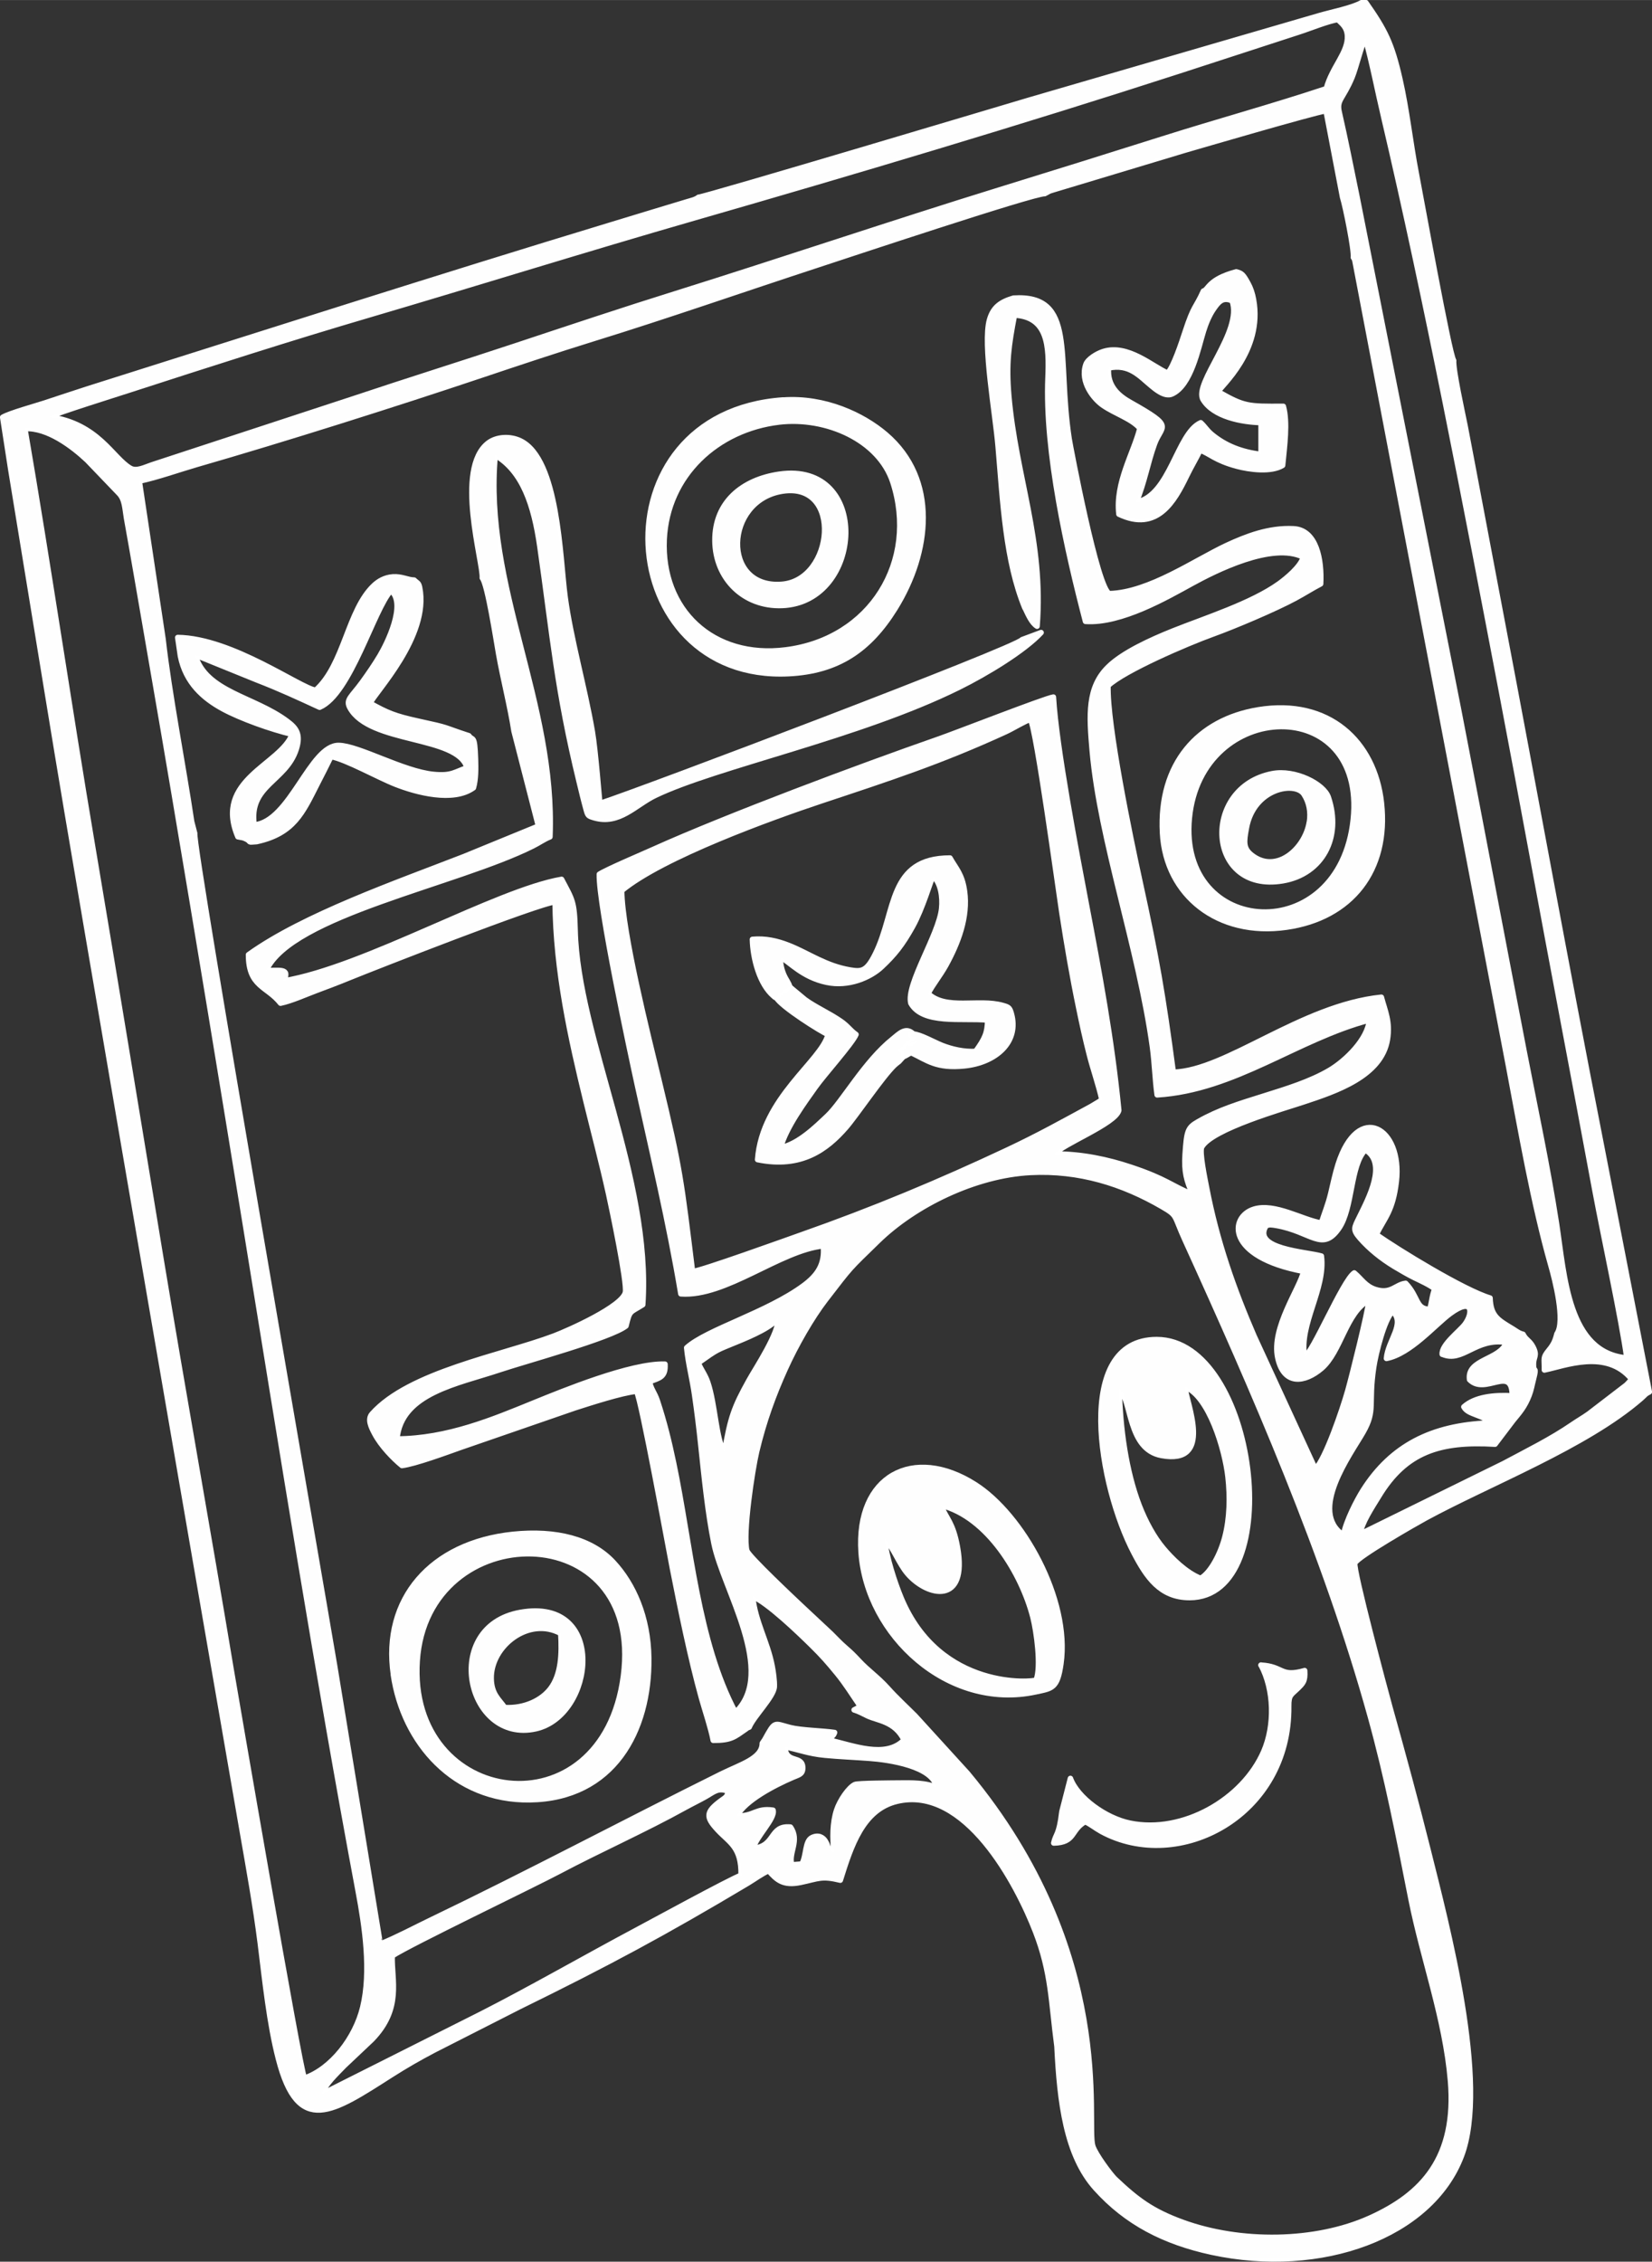 <?xml version="1.0" encoding="UTF-8"?>
<!DOCTYPE svg PUBLIC "-//W3C//DTD SVG 1.1//EN" "http://www.w3.org/Graphics/SVG/1.1/DTD/svg11.dtd">
<!-- Creator: CorelDRAW 2017 -->
<svg xmlns="http://www.w3.org/2000/svg" xml:space="preserve" width="53.604mm" height="73.365mm" version="1.1" style="shape-rendering:geometricPrecision; text-rendering:geometricPrecision; image-rendering:optimizeQuality; fill-rule:evenodd; clip-rule:evenodd"
viewBox="0 0 184.21 252.11"
 xmlns:xlink="http://www.w3.org/1999/xlink">
 <rect x="0" y="0" width="184.21" height="252.11" fill="#333333" stroke="none"/>
 <defs>
  <style type="text/css">
   <![CDATA[
    .str0 {stroke:white;stroke-width:0.61;stroke-linejoin:round;stroke-miterlimit:22.926}
    .fil0 {fill:none}
    .fil1 {fill:#FEFEFE}
   ]]>
  </style>
 </defs>
 <g id="projekty">
  <g id="_2882709920688">
   <g>
    <g>
     <path class="fil0 str0" d="M52.08 85.58c-1.39,0.47 -1.72,0.94 -3.74,0.74 -3.37,-0.33 -8.32,-3.19 -10.56,-3.23 -3.19,-0.06 -5.43,8.53 -9.44,8.86 -0.64,-4.43 3.53,-4.83 4.69,-8.43 0.55,-1.72 -0.04,-2.4 -0.99,-3.11 -3.69,-2.78 -9.08,-3.25 -10.29,-7.42l6.93 2.81c2.56,0.99 4.57,1.93 6.96,3.03 3.44,-1.47 6.04,-10.96 7.96,-13.01 1.8,1.47 -0.46,5.98 -1.24,7.28 -0.63,1.05 -1.24,1.93 -1.96,2.93 -1.22,1.68 -1.89,1.95 -1.37,2.88 2.22,4 12,3.04 13.05,6.66zm-31.96 -12.45c0.59,2.97 2.55,4.7 4.75,5.89 1.96,1.06 5.39,2.29 7.71,2.83 -1.32,3.43 -8.76,5.06 -6.05,11.42 0.5,0.1 0.56,0.07 0.96,0.27 0.59,0.31 0,0.37 1.13,0.27 4.15,-0.9 5.13,-3.24 6.75,-6.43 0.49,-0.96 1.1,-2.14 1.54,-3.05 1.71,0.32 5.3,2.35 7.24,3.1 2.27,0.89 6.39,2.01 8.64,0.38 0.28,-0.97 0.26,-2.17 0.23,-3.21 -0.09,-2.83 -0.31,-1.96 -0.74,-2.59 -3.2,-1.05 -1.91,-0.81 -5.67,-1.63 -2.56,-0.56 -3.42,-0.92 -5.34,-1.99 0.46,-1.15 6.63,-7.46 5.52,-12.9 -0.11,-0.56 -0.27,-0.49 -0.61,-0.83 -0.72,-0.01 -1.38,-0.43 -2.38,-0.36 -0.9,0.07 -1.59,0.48 -2.09,0.95 -2.93,2.73 -3.31,8.86 -6.51,11.69 -1.69,-0.21 -9.31,-5.8 -15.38,-5.88l0.3 2.07z"/>
     <path id="1" class="fil1" d="M52.08 85.58c-1.39,0.47 -1.72,0.94 -3.74,0.74 -3.37,-0.33 -8.32,-3.19 -10.56,-3.23 -3.19,-0.06 -5.43,8.53 -9.44,8.86 -0.64,-4.43 3.53,-4.83 4.69,-8.43 0.55,-1.72 -0.04,-2.4 -0.99,-3.11 -3.69,-2.78 -9.08,-3.25 -10.29,-7.42l6.93 2.81c2.56,0.99 4.57,1.93 6.96,3.03 3.44,-1.47 6.04,-10.96 7.96,-13.01 1.8,1.47 -0.46,5.98 -1.24,7.28 -0.63,1.05 -1.24,1.93 -1.96,2.93 -1.22,1.68 -1.89,1.95 -1.37,2.88 2.22,4 12,3.04 13.05,6.66zm-31.96 -12.45c0.59,2.97 2.55,4.7 4.75,5.89 1.96,1.06 5.39,2.29 7.71,2.83 -1.32,3.43 -8.76,5.06 -6.05,11.42 0.5,0.1 0.56,0.07 0.96,0.27 0.59,0.31 0,0.37 1.13,0.27 4.15,-0.9 5.13,-3.24 6.75,-6.43 0.49,-0.96 1.1,-2.14 1.54,-3.05 1.71,0.32 5.3,2.35 7.24,3.1 2.27,0.89 6.39,2.01 8.64,0.38 0.28,-0.97 0.26,-2.17 0.23,-3.21 -0.09,-2.83 -0.31,-1.96 -0.74,-2.59 -3.2,-1.05 -1.91,-0.81 -5.67,-1.63 -2.56,-0.56 -3.42,-0.92 -5.34,-1.99 0.46,-1.15 6.63,-7.46 5.52,-12.9 -0.11,-0.56 -0.27,-0.49 -0.61,-0.83 -0.72,-0.01 -1.38,-0.43 -2.38,-0.36 -0.9,0.07 -1.59,0.48 -2.09,0.95 -2.93,2.73 -3.31,8.86 -6.51,11.69 -1.69,-0.21 -9.31,-5.8 -15.38,-5.88l0.3 2.07z"/>
    </g>
    <g>
     <path class="fil0 str0" d="M86.55 111.18c0.52,1 5.14,3.9 5.79,4.13 -0.75,2.98 -7.35,7.05 -7.86,13.95 4.88,1 7.71,-1.14 9.84,-3.58 1.13,-1.29 4.11,-5.72 5.43,-6.96 0.19,-0.18 0.29,-0.23 0.5,-0.41l0.49 -0.54 0.06 -0.06c0,-0.01 0.02,-0.04 0.02,-0.05l0 -0.15c-0.1,-0.42 -0,-0.18 -0.3,-0.46 0.4,-0.08 0.22,-0.07 0.4,-0.25l0.21 -0.36c0.04,0.03 0.09,0.07 0.12,0.09l0.56 0.02c0.01,-0.02 0.02,-0.06 0.02,-0.08 0.01,-0.01 0.03,-0.05 0.03,-0.06 0.21,-0.25 0.31,-0.09 0.35,-0.22 0.02,-0.06 0.1,-0.04 0.13,-0.1l-0.91 0.18c0.05,-0.04 0.1,-0.07 0.15,-0.1l0.61 -0.51c-0.55,-0.07 -0.58,-0.25 -0.68,-0.29l0.34 -0.1c-0.83,-0.88 -1.63,-0 -2.28,0.52 -3.17,2.53 -5.62,7.01 -7.31,8.6 -1.22,1.15 -3.2,3.13 -5.22,3.54 0.6,-2.27 2.73,-5.13 3.86,-6.73 0.96,-1.36 4.15,-4.91 4.55,-5.89 -0.68,-0.48 -0.87,-0.9 -1.69,-1.47 -1.28,-0.89 -2.84,-1.57 -4,-2.42l-1.61 -1.34c-0.01,-0.05 -0.06,-0.05 -0.1,-0.08l-1.36 0.83c-0.03,0.12 0.08,0.14 -0.15,0.35z"/>
     <path id="1" class="fil1" d="M86.55 111.18c0.52,1 5.14,3.9 5.79,4.13 -0.75,2.98 -7.35,7.05 -7.86,13.95 4.88,1 7.71,-1.14 9.84,-3.58 1.13,-1.29 4.11,-5.72 5.43,-6.96 0.19,-0.18 0.29,-0.23 0.5,-0.41l0.49 -0.54 0.06 -0.06c0,-0.01 0.02,-0.04 0.02,-0.05l0 -0.15c-0.1,-0.42 -0,-0.18 -0.3,-0.46 0.4,-0.08 0.22,-0.07 0.4,-0.25l0.21 -0.36c0.04,0.03 0.09,0.07 0.12,0.09l0.56 0.02c0.01,-0.02 0.02,-0.06 0.02,-0.08 0.01,-0.01 0.03,-0.05 0.03,-0.06 0.21,-0.25 0.31,-0.09 0.35,-0.22 0.02,-0.06 0.1,-0.04 0.13,-0.1l-0.91 0.18c0.05,-0.04 0.1,-0.07 0.15,-0.1l0.61 -0.51c-0.55,-0.07 -0.58,-0.25 -0.68,-0.29l0.34 -0.1c-0.83,-0.88 -1.63,-0 -2.28,0.52 -3.17,2.53 -5.62,7.01 -7.31,8.6 -1.22,1.15 -3.2,3.13 -5.22,3.54 0.6,-2.27 2.73,-5.13 3.86,-6.73 0.96,-1.36 4.15,-4.91 4.55,-5.89 -0.68,-0.48 -0.87,-0.9 -1.69,-1.47 -1.28,-0.89 -2.84,-1.57 -4,-2.42l-1.61 -1.34c-0.01,-0.05 -0.06,-0.05 -0.1,-0.08l-1.36 0.83c-0.03,0.12 0.08,0.14 -0.15,0.35z"/>
    </g>
   </g>
   <g>
    <g>
     <path class="fil0 str0" d="M82.65 209.03c-1.16,0.4 -10.37,5.43 -11.64,6.1 -5.58,2.97 -11.88,6.59 -17.39,9.39l-17.79 8.94c0.51,-1.23 1.68,-2.29 2.56,-3.21l3.07 -2.9c3.38,-3.48 2.18,-6.62 2.27,-9.33 1.95,-1.29 15.8,-7.93 18.6,-9.42 4.49,-2.38 9.58,-4.64 14.02,-7.1 0.8,-0.44 1.51,-0.78 2.3,-1.22 0.92,-0.51 1.43,-1.09 2.55,-0.6 -0.09,0.62 -0.31,0.68 -0.76,1.01 -1.76,1.29 -1.75,1.84 -0.44,3.26 1.37,1.48 2.69,1.91 2.64,5.07zm4.86 -14.32c1.58,0.31 2.59,0.76 4.48,0.94 1.67,0.16 3.35,0.22 5.02,0.35 2.06,0.15 7.1,0.86 7.44,3.28 -1.09,-0.57 -2.81,-0.55 -4.23,-0.53 -0.73,0.01 -4.54,0.02 -4.89,0.17 -0.69,0.31 -1.69,1.78 -2.04,2.85 -0.47,1.44 -0.46,3.1 -0.3,4.71 -0.82,-0.38 -0.51,-0.5 -0.95,-1.24 -0.26,-0.43 -0.77,-0.75 -1.49,-0.41 -0.82,0.38 -0.6,2.04 -1.14,2.95l-1.12 0.09c-0.42,-1.32 0.92,-2.7 -0.15,-4.21 -2.38,-0.23 -1.62,2.16 -4.15,2.36 0.31,-1.29 2.47,-3.32 2.21,-4.24 -1.92,-0.28 -2.12,0.7 -4.03,0.64 0.91,-1.72 4.14,-3.41 6.24,-4.31 0.64,-0.28 1.09,-0.32 1.1,-1.02 0.01,-1.53 -1.9,-0.41 -1.98,-2.36zm-4.23 -21.82c-0.48,-1.96 0.61,-9.06 1.09,-11.09 0.81,-3.39 1.86,-6.27 3.19,-9.21 1.18,-2.62 2.97,-5.74 4.51,-7.73 2.94,-3.81 2.49,-3.29 5.84,-6.55 4.08,-3.97 10.81,-7.3 16.99,-7.62 5.44,-0.28 10.29,1.26 14.68,3.81 1.79,1.04 1.27,0.9 2.56,3.72 7.63,16.74 15.71,35.2 20.69,53.21 1.88,6.79 3.11,13.18 4.51,20.27 1.33,6.7 3.81,13.3 4.4,20.24 0.72,8.57 -3.12,12.67 -9.02,15.32 -6.06,2.72 -14.41,2.81 -20.85,0.46 -3.43,-1.25 -5.1,-2.52 -7.55,-4.84 -0.46,-0.44 -2.18,-2.73 -2.47,-3.66 -0.8,-2.54 2.76,-21.45 -13.97,-41.55l-5.84 -6.41c-1.03,-1.03 -2.09,-2 -3.05,-3.07 -1.13,-1.26 -2.19,-1.95 -3.22,-3.06 -0.65,-0.7 -0.92,-0.95 -1.55,-1.5 -0.6,-0.52 -0.95,-0.92 -1.55,-1.51l-3.24 -3.03c-0.82,-0.77 -5.98,-5.62 -6.13,-6.21zm-2.51 -11.02c-0.93,-1.36 -1.01,-5.29 -1.85,-7.78 -0.32,-0.94 -0.8,-1.46 -1.05,-2.18 2.32,-1.63 1.83,-1.32 4.58,-2.46 1.11,-0.46 3.86,-1.61 4.35,-2.64 0.14,1.72 -2.52,5.67 -3.29,7.07 -1.68,3.02 -2.06,4.13 -2.73,7.98zm80.06 -10.92c2.28,0.99 3.69,-1.87 7.15,-1.32 -0.7,1.98 -4.44,1.84 -4.11,4.16 1.76,1.79 4.75,-1.73 4.76,1.8 -2.01,-0.11 -4.14,0.1 -5.4,1.23 0.27,0.51 0.86,0.68 1.4,0.9 0.62,0.25 1.1,0.37 1.4,0.9 -6.4,0.25 -10.88,2.54 -14.02,7.47 -0.73,1.15 -1.92,3.48 -2.21,5.03 -3.98,-2.65 0.81,-9.05 2.19,-11.47 1.42,-2.49 0.56,-3.03 1.18,-7.22 0.24,-1.61 1.18,-5.36 2.11,-6.26 1.49,1.34 -0.52,3.26 -0.68,5.25 2.66,-0.51 5.38,-3.73 7.1,-5 2.58,-1.9 2.58,-0.06 1.65,1.19 -0.58,0.78 -2.64,2.29 -2.53,3.35zm-0.84 -7.29c-0.35,0.92 -0.32,1.52 -0.57,2.29 -1.6,-0.02 -1.21,-1.37 -2.68,-2.9 -1.14,0.13 -1.62,1.24 -3.36,0.69 -1.14,-0.36 -1.59,-1.21 -2.37,-1.85 -1.25,0.79 -4.72,9.15 -5.55,9.32 -0.63,-3.6 2.36,-7.55 1.88,-11.2 -1.7,-0.49 -7.79,-0.76 -6.16,-3.39l0.24 -0.07c1.05,-0.15 -0.84,0.01 0.25,-0.03 0.13,-0 0.51,0.05 0.65,0.08 3.92,0.69 5.12,3 6.98,0.31 1.55,-2.25 1.24,-7.02 2.94,-8.74 2.5,1.46 0.36,5.42 -0.66,7.5 -0.59,1.21 -0.76,1.39 0.06,2.34 1.05,1.2 2.37,2.27 3.86,3.17 0.71,0.42 1.46,0.87 2.26,1.26 0.62,0.3 1.74,0.81 2.24,1.24zm-90.69 -44.37c4.56,-3.79 16.8,-8.2 22.27,-10.02 7.65,-2.54 13.36,-4.4 20.59,-7.72 0.79,-0.36 1.99,-1.12 2.74,-1.37 0.68,1.13 3.07,18.69 3.51,21.57 0.55,3.57 1.16,7.14 1.89,10.65 0.35,1.71 0.73,3.44 1.16,5.12 0.42,1.66 1.04,3.41 1.4,5.02 -0.1,0.1 -0.08,0.09 -0.24,0.22l-0.95 0.57c-3.28,1.78 -5.87,3.23 -9.36,4.87 -7.57,3.56 -14.98,6.65 -22.98,9.46 -1.67,0.59 -11.15,4.01 -12.11,4.08 -1.25,-10.1 -1.33,-11.34 -3.75,-21.35 -1.2,-4.97 -4.09,-16.41 -4.15,-21.09zm-66.51 -51.52c2.52,-0.13 5.3,1.99 6.94,3.53l3.52 3.67c0.68,0.68 0.67,1.69 0.86,2.8 0.37,2.08 0.73,4.07 1.08,6.12 1.39,8.09 2.83,16.27 4.2,24.41 2.76,16.32 5.46,32.73 8.12,49.1 3.97,24.42 7.9,49.17 12.43,73.41 0.74,3.93 1.48,8.93 0.51,12.94 -0.83,3.44 -3.51,6.88 -6.51,7.9 -0.51,-0.89 -7.83,-43.56 -8.17,-45.56 -2.56,-15.34 -5.32,-30.67 -7.86,-45.99 -2.54,-15.35 -5.05,-30.7 -7.64,-46.07 -2.6,-15.4 -4.86,-30.88 -7.5,-46.26zm111.54 20.06c0.31,0.66 0.72,1.61 1.31,1.97 0.74,-9.54 -2.36,-16.65 -3.15,-25.65 -0.32,-3.68 -0.01,-5.69 0.63,-9.03 3.75,0.19 3.88,3.48 3.74,6.94 -0.36,8.31 2.15,19.43 4.18,27.2 3.97,0.27 9.08,-2.7 11.91,-4.25 2.46,-1.35 8.92,-4.65 12.38,-2.91 -0.29,1.06 -1.87,2.36 -2.7,2.96 -3.07,2.2 -8.18,3.82 -11.75,5.24 -2.64,1.05 -5.7,2.47 -7.29,4.03 -2.34,2.28 -2.15,5.34 -1.8,9.34 0.88,10.06 5.21,22.06 6.72,33.06 0.24,1.77 0.28,3.56 0.52,5.31 8.69,-0.54 15.61,-6.22 23.66,-8.34 -0.16,2.12 -2.63,4.54 -4.45,5.61 -2.15,1.26 -4.72,2.05 -7.37,2.88 -2.71,0.85 -4.97,1.53 -7.26,2.84 -1.18,0.67 -1.28,1 -1.46,3.63 -0.13,1.98 0.16,2.94 0.83,4.48 -2.42,-0.99 -2.89,-1.7 -6.84,-3.02 -2.63,-0.88 -5.5,-1.49 -8.52,-1.49 0.7,-1.04 6.79,-3.39 7.13,-4.86 -0.77,-7.93 -2.18,-15.43 -3.63,-23.05 -1.11,-5.83 -3.33,-17.44 -3.66,-23.02 -0.92,0.13 -10.93,4.04 -12.87,4.71 -8.61,3 -23.44,8.54 -31.67,12.24 -1.2,0.54 -5.28,2.27 -6.09,2.8 -0.08,3.49 3.5,20.11 4.26,23.59 1.69,7.7 3.5,15.22 4.83,23.18 4.99,0.37 11.05,-4.85 15.89,-5.35 0.2,2.07 -0.65,3.29 -2.21,4.44 -4.08,3.01 -10.8,4.9 -13.03,6.92 0.15,1.65 0.65,3.57 0.89,5.3 0.26,1.8 0.5,3.74 0.69,5.57 0.38,3.57 0.76,7.47 1.46,10.93 1.04,5.16 7.09,14.37 2.4,18.86 -4.23,-7.91 -4.99,-18.69 -6.9,-27.82 -0.51,-2.43 -1.03,-4.55 -1.81,-6.92 -0.3,-0.92 -0.81,-1.46 -0.85,-2.15 1.12,-0.42 1.78,-0.5 1.7,-1.94 -3.79,-0.12 -11.38,3 -14.63,4.32 -4.51,1.84 -9.61,3.99 -15.26,4.02 0.46,-5.14 6.84,-6.17 11.42,-7.71 2.87,-0.96 12.45,-3.57 14.12,-4.89 0.44,-1.81 0.42,-1.45 1.87,-2.37 0.96,-14.07 -7.25,-29.81 -7.54,-41.72 -0.08,-3.29 -0.31,-3.4 -1.51,-5.69 -7.31,1.26 -21.98,9.82 -31,11.32 0.8,-1.52 -0.55,-1.09 -1.93,-1.18 2.81,-6.14 21.18,-9.6 29.73,-13.87 0.67,-0.33 1.26,-0.76 1.9,-1.01 0.61,-15.07 -7.44,-27.9 -6.1,-42.54 3.07,1.79 4.32,5.57 4.98,10.18 1.43,10.02 1.89,15.99 4.38,26.22 0.26,1.07 0.48,2.01 0.77,3.06 0.2,0.74 0.23,0.75 0.89,0.95 2.81,0.83 4.61,-1.43 6.82,-2.49 6.84,-3.29 22.73,-6.55 33.85,-12.05 3.1,-1.53 7.33,-4.1 9.18,-6.1l-2.12 0.79c-0.61,0.91 -42.25,16.69 -47.08,18.26 -0.04,-0.17 -0.48,-5.91 -0.84,-8 -0.84,-4.9 -2.41,-10.34 -3.04,-15.04 -0.59,-4.42 -0.76,-15.31 -4.96,-17.37 -1.18,-0.58 -2.7,-0.47 -3.61,0.23 -3.75,2.87 -0.52,13.4 -0.66,15.04 0.6,0.71 1.56,7 1.82,8.45 0.51,2.88 1.29,5.88 1.72,8.64l2.72 10.57 -8.3 3.4c-7.56,2.94 -17.9,6.54 -24.03,10.94 0,3.61 2.07,3.49 3.57,5.4 1.17,-0.24 2.76,-0.95 3.9,-1.38 1.25,-0.47 2.49,-0.93 3.75,-1.45 2.92,-1.19 21.26,-8.37 22.97,-8.46 0.07,7.73 1.72,15.18 3.45,22.26 0.84,3.43 1.75,6.84 2.52,10.32 0.34,1.54 2.09,9.86 1.87,10.94 -0.32,1.56 -6.25,4.22 -7.99,4.88 -5.86,2.2 -16.11,4.01 -20.26,8.67 -0.54,0.6 -0.11,1.47 0.29,2.22 0.7,1.33 2.07,2.75 3.04,3.54 1.47,-0.18 4.99,-1.48 6.54,-2.03l12.74 -4.4c1.63,-0.52 5.27,-1.71 6.88,-1.85 0.57,1.05 3.51,17.21 4,19.73 0.89,4.53 2.02,10.08 3.25,14.5 0.38,1.36 1.05,3.34 1.3,4.68 2.01,0.01 2.38,-0.39 3.57,-1.21 0.31,-0.21 0.11,-0.13 0.44,-0.26 0.49,-1.2 2.76,-3.41 2.8,-4.51 0.03,-0.65 -0.12,-1.68 -0.24,-2.3 -0.53,-2.75 -1.87,-4.89 -2.18,-7.76 1.67,0.69 5.13,4.01 6.61,5.47 1.14,1.12 1.79,1.86 2.83,3.13 0.94,1.15 1.63,2.28 2.52,3.58 -0.13,0.3 0.21,-0.01 -0.52,0.41 -0.03,0.02 -0.08,0.03 -0.12,0.06 0.54,0.16 1.01,0.43 1.51,0.67 1.09,0.52 3.05,0.59 4.06,2.68 -2.06,2.12 -5.74,0.59 -8.31,0.03 0.27,-0.54 0.43,-0.45 0.56,-0.86 -1.41,-0.2 -3.73,-0.24 -4.95,-0.55 -1.85,-0.47 -1.65,-0.8 -2.83,1.33l-0.28 0.42c-0,1.69 -2.39,2.35 -4.58,3.43 -10.78,5.35 -21.58,11.09 -32.39,16.28 -1.87,0.9 -3.67,1.87 -5.53,2.63 -0.1,-0.17 -0,0.14 -0.16,-0.35l-5.03 -30.63c-1.52,-9.09 -15.89,-91.45 -15.6,-92.78l-0.34 -1.3c-0.96,-6.43 -2.51,-14.3 -3.19,-20.35l-2.65 -17.62c2.05,-0.44 4.34,-1.26 6.4,-1.86 9.79,-2.82 22.08,-6.71 31.68,-9.93 4.14,-1.39 8.37,-2.8 12.57,-4.1 8.29,-2.56 16.64,-5.48 24.99,-8.21 2.97,-0.97 24.13,-8.02 25.32,-7.95l0.54 -0.29c0.13,-0.05 0.35,-0.11 0.47,-0.15l14.58 -4.39c1.69,-0.49 14.3,-4.18 15.78,-4.41l1.85 9.66c0.3,0.89 1.32,5.94 1.2,6.69 0.11,0.17 0.04,-0 0.17,0.35l17.14 89.83c1.36,7.21 2.75,15.27 4.72,22.2 0.43,1.5 1.65,6.19 0.67,7.61 -0.21,0.85 -0.42,1.24 -0.92,1.85 -0.68,0.84 -0.46,0.82 -0.48,2.18 2.22,-0.44 6.94,-2.4 9.74,1.04 -0.2,0.19 -0.38,0.44 -0.63,0.66l-4.16 3.19c-0.66,0.47 -1.18,0.75 -1.85,1.21 -2.38,1.63 -4.97,2.9 -7.62,4.32l-16.03 7.88c0.15,-1.22 1.3,-2.95 2.09,-4.24 3,-4.94 6.8,-6.16 12.96,-5.79l2.01 -2.65c0.74,-0.9 1.3,-1.52 1.79,-2.8 0.25,-0.65 0.31,-1.14 0.49,-1.82 0.4,-1.56 -0.02,-0.57 -0.01,-1.66 0.01,-0.85 0.47,-0.92 -0.06,-1.93 -0.36,-0.69 -0.78,-0.75 -1.1,-1.39 -0.44,-0.09 -0.77,-0.37 -1.18,-0.62 -1.6,-0.97 -2.43,-1.39 -2.5,-3.42 -2.91,-0.87 -10.16,-5.31 -12.69,-7.08 0.94,-1.88 1.86,-2.64 2.24,-5.92 0.69,-6.01 -4.26,-8.93 -6.49,-1.9 -0.32,1.01 -0.57,2.2 -0.83,3.29 -0.3,1.24 -0.71,2.2 -1.04,3.25 -2.12,-0.35 -5.18,-2.25 -7.5,-1.55 -2.75,0.83 -3.17,5.32 5.53,6.94 -0.43,1.9 -3.61,6.29 -2.89,9.62 0.68,3.16 3.03,2.76 4.87,1.2 2.18,-1.86 2.73,-6.28 5.31,-7.61 -0.16,1.44 -1.9,8.42 -2.37,10.09 -0.59,2.09 -2.48,7.63 -3.62,8.74l-6.84 -14.85c-2.27,-5.25 -4.14,-10.53 -5.3,-16.58 -0.15,-0.79 -0.82,-3.95 -0.53,-4.47 1.12,-2.03 9.22,-4.32 11.34,-5.03 3.59,-1.19 8.71,-2.86 9.37,-6.98 0.31,-1.96 -0.25,-3.1 -0.68,-4.69 -8.96,0.92 -17.29,8.21 -23.2,8.36 -1.17,-8.78 -1.85,-12.73 -3.74,-21.36 -1.04,-4.75 -3.66,-17.37 -3.54,-21.73 1.82,-1.7 8.75,-4.69 11.71,-5.76 2.33,-0.84 6.93,-2.78 9.17,-3.99 1.04,-0.56 1.87,-1.1 2.83,-1.6 0.14,-2.65 -0.45,-6.02 -3.02,-6.14 -2.75,-0.14 -5.25,0.84 -7.4,1.83 -3.63,1.69 -8.68,5.27 -13.12,5.4 -1.34,-0.3 -4.38,-16.48 -4.5,-17.23 -1.42,-9.24 0.83,-16.16 -6.21,-15.71 -1.38,0.41 -2.26,0.97 -2.67,2.41 -0.77,2.72 0.66,10.5 0.96,14.15 0.52,6.13 0.83,12.75 2.98,17.97zm37.91 -63.6c0.78,2.81 1.37,5.91 2.06,8.83 4.81,20.47 9.19,43.39 13.12,63.98 2.36,12.36 4.6,24.71 6.95,37.11 1.17,6.2 2.33,12.33 3.48,18.56 0.89,4.81 3.02,14.63 3.55,18.66 -6.58,-0.57 -6.94,-9.1 -7.84,-14.97 -0.99,-6.42 -2.38,-12.85 -3.61,-19.2 -2.46,-12.73 -4.87,-25.51 -7.34,-38.25l-11.31 -57.08c-0.64,-3.11 -1.26,-6.27 -1.97,-9.37 -0.32,-1.39 0.4,-1.42 1.43,-3.88 0.43,-1.03 1.09,-3.75 1.48,-4.39zm-146.73 42.22c0.86,-0.44 7.28,-2.45 8.79,-2.94 8.86,-2.87 17.95,-5.8 26.91,-8.43 12.07,-3.55 24.05,-7.3 36.18,-10.79 17.55,-5.05 36.69,-10.75 54.13,-16.4l13.28 -4.32c1.14,-0.36 3.4,-1.28 4.38,-1.39 0.46,0.46 1.01,0.81 1.07,1.8 0.11,1.85 -1.71,3.47 -2.36,5.9 -6.08,2.02 -12.2,3.69 -18.26,5.61 -6.05,1.91 -12.12,3.81 -18.19,5.68 -12.1,3.74 -24.06,7.79 -36.04,11.54 -5.99,1.87 -12.03,3.89 -18,5.87 -5.97,1.98 -11.99,3.86 -18,5.87l-22.47 7.37c-0.76,0.25 -1.71,0.77 -2.4,0.37 -1.99,-1.15 -3.56,-4.96 -9.02,-5.73zm72.39 -24.47c-0.35,0.28 -0.8,0.36 -1.25,0.5l-3.64 1.1c-1.62,0.5 -3.31,1 -4.93,1.5 -19.65,5.96 -38.73,12.09 -58.25,18.25 -1.67,0.53 -3.18,1.05 -4.84,1.59 -1.01,0.33 -3.93,1.14 -4.69,1.59l0.9 5.81 4.14 25.27c1.39,8.52 2.82,16.96 4.26,25.41 2.88,16.91 5.76,33.67 8.67,50.54 2.91,16.87 5.81,33.66 8.73,50.49 0.73,4.19 1.49,8.36 2.03,12.64 0.52,4.19 1,8.89 2.02,12.84 2.22,8.64 6.04,5.94 12.64,1.73 1.56,-0.99 2.94,-1.79 4.73,-2.73l9.46 -4.81c9.97,-4.89 16.18,-8.23 25.52,-13.8 0.78,-0.47 1.46,-0.99 2.3,-1.38 0.89,0.99 1.59,1.73 3.6,1.3 2,-0.42 2.29,-0.75 4.4,-0.24 1.19,-3.8 2.49,-7.87 6.3,-8.79 7.62,-1.83 13.4,9.18 15.47,14.53 1.78,4.6 1.72,7.73 2.39,12.79 0.3,6.16 1,12.14 4.33,15.83 3.43,3.81 7.63,5.96 12.93,7.11 12.16,2.62 24.42,-1.76 27.83,-10.71 3.09,-8.1 -1.66,-25.9 -3.73,-34.19 -1.33,-5.31 -2.76,-10.56 -4.23,-15.82 -0.48,-1.73 -4.14,-15.4 -3.92,-16.08 0.23,-0.7 6.9,-4.5 7.91,-5.05 7.12,-3.87 17.89,-8 24.01,-13.32 0.47,-0.41 0.43,-0.49 0.92,-0.73l-5.56 -28.58c-3.75,-19.06 -7.25,-38.41 -10.89,-57.49 -0.92,-4.81 -1.81,-9.6 -2.73,-14.42 -0.46,-2.37 -0.9,-4.82 -1.37,-7.21 -0.26,-1.31 -1.36,-6.29 -1.27,-7.27 -0.49,-0.63 -3.68,-18.35 -4.16,-20.81 -0.67,-3.47 -1.06,-7.17 -1.83,-10.54 -0.92,-4.04 -1.65,-5.47 -3.8,-8.54l-0.47 0c-1.11,0.62 -3.32,1.04 -4.72,1.45l-32.35 9.42c-1.49,0.44 -36.31,10.85 -36.85,10.82z"/>
     <path id="1" class="fil1" d="M82.65 209.03c-1.16,0.4 -10.37,5.43 -11.64,6.1 -5.58,2.97 -11.88,6.59 -17.39,9.39l-17.79 8.94c0.51,-1.23 1.68,-2.29 2.56,-3.21l3.07 -2.9c3.38,-3.48 2.18,-6.62 2.27,-9.33 1.95,-1.29 15.8,-7.93 18.6,-9.42 4.49,-2.38 9.58,-4.64 14.02,-7.1 0.8,-0.44 1.51,-0.78 2.3,-1.22 0.92,-0.51 1.43,-1.09 2.55,-0.6 -0.09,0.62 -0.31,0.68 -0.76,1.01 -1.76,1.29 -1.75,1.84 -0.44,3.26 1.37,1.48 2.69,1.91 2.64,5.07zm4.86 -14.32c1.58,0.31 2.59,0.76 4.48,0.94 1.67,0.16 3.35,0.22 5.02,0.35 2.06,0.15 7.1,0.86 7.44,3.28 -1.09,-0.57 -2.81,-0.55 -4.23,-0.53 -0.73,0.01 -4.54,0.02 -4.89,0.17 -0.69,0.31 -1.69,1.78 -2.04,2.85 -0.47,1.44 -0.46,3.1 -0.3,4.71 -0.82,-0.38 -0.51,-0.5 -0.95,-1.24 -0.26,-0.43 -0.77,-0.75 -1.49,-0.41 -0.82,0.38 -0.6,2.04 -1.14,2.95l-1.12 0.09c-0.42,-1.32 0.92,-2.7 -0.15,-4.21 -2.38,-0.23 -1.62,2.16 -4.15,2.36 0.31,-1.29 2.47,-3.32 2.21,-4.24 -1.92,-0.28 -2.12,0.7 -4.03,0.64 0.91,-1.72 4.14,-3.41 6.24,-4.31 0.64,-0.28 1.09,-0.32 1.1,-1.02 0.01,-1.53 -1.9,-0.41 -1.98,-2.36zm-4.23 -21.82c-0.48,-1.96 0.61,-9.06 1.09,-11.09 0.81,-3.39 1.86,-6.27 3.19,-9.21 1.18,-2.62 2.97,-5.74 4.51,-7.73 2.94,-3.81 2.49,-3.29 5.84,-6.55 4.08,-3.97 10.81,-7.3 16.99,-7.62 5.44,-0.28 10.29,1.26 14.68,3.81 1.79,1.04 1.27,0.9 2.56,3.72 7.63,16.74 15.71,35.2 20.69,53.21 1.88,6.79 3.11,13.18 4.51,20.27 1.33,6.7 3.81,13.3 4.4,20.24 0.72,8.57 -3.12,12.67 -9.02,15.32 -6.06,2.72 -14.41,2.81 -20.85,0.46 -3.43,-1.25 -5.1,-2.52 -7.55,-4.84 -0.46,-0.44 -2.18,-2.73 -2.47,-3.66 -0.8,-2.54 2.76,-21.45 -13.97,-41.55l-5.84 -6.41c-1.03,-1.03 -2.09,-2 -3.05,-3.07 -1.13,-1.26 -2.19,-1.95 -3.22,-3.06 -0.65,-0.7 -0.92,-0.95 -1.55,-1.5 -0.6,-0.52 -0.95,-0.92 -1.55,-1.51l-3.24 -3.03c-0.82,-0.77 -5.98,-5.62 -6.13,-6.21zm-2.51 -11.02c-0.93,-1.36 -1.01,-5.29 -1.85,-7.78 -0.32,-0.94 -0.8,-1.46 -1.05,-2.18 2.32,-1.63 1.83,-1.32 4.58,-2.46 1.11,-0.46 3.86,-1.61 4.35,-2.64 0.14,1.72 -2.52,5.67 -3.29,7.07 -1.68,3.02 -2.06,4.13 -2.73,7.98zm80.06 -10.92c2.28,0.99 3.69,-1.87 7.15,-1.32 -0.7,1.98 -4.44,1.84 -4.11,4.16 1.76,1.79 4.75,-1.73 4.76,1.8 -2.01,-0.11 -4.14,0.1 -5.4,1.23 0.27,0.51 0.86,0.68 1.4,0.9 0.62,0.25 1.1,0.37 1.4,0.9 -6.4,0.25 -10.88,2.54 -14.02,7.47 -0.73,1.15 -1.92,3.48 -2.21,5.03 -3.98,-2.65 0.81,-9.05 2.19,-11.47 1.42,-2.49 0.56,-3.03 1.18,-7.22 0.24,-1.61 1.18,-5.36 2.11,-6.26 1.49,1.34 -0.52,3.26 -0.68,5.25 2.66,-0.51 5.38,-3.73 7.1,-5 2.58,-1.9 2.58,-0.06 1.65,1.19 -0.58,0.78 -2.64,2.29 -2.53,3.35zm-0.84 -7.29c-0.35,0.92 -0.32,1.52 -0.57,2.29 -1.6,-0.02 -1.21,-1.37 -2.68,-2.9 -1.14,0.13 -1.62,1.24 -3.36,0.69 -1.14,-0.36 -1.59,-1.21 -2.37,-1.85 -1.25,0.79 -4.72,9.15 -5.55,9.32 -0.63,-3.6 2.36,-7.55 1.88,-11.2 -1.7,-0.49 -7.79,-0.76 -6.16,-3.39l0.24 -0.07c1.05,-0.15 -0.84,0.01 0.25,-0.03 0.13,-0 0.51,0.05 0.65,0.08 3.92,0.69 5.12,3 6.98,0.31 1.55,-2.25 1.24,-7.02 2.94,-8.74 2.5,1.46 0.36,5.42 -0.66,7.5 -0.59,1.21 -0.76,1.39 0.06,2.34 1.05,1.2 2.37,2.27 3.86,3.17 0.71,0.42 1.46,0.87 2.26,1.26 0.62,0.3 1.74,0.81 2.24,1.24zm-90.69 -44.37c4.56,-3.79 16.8,-8.2 22.27,-10.02 7.65,-2.54 13.36,-4.4 20.59,-7.72 0.79,-0.36 1.99,-1.12 2.74,-1.37 0.68,1.13 3.07,18.69 3.51,21.57 0.55,3.57 1.16,7.14 1.89,10.65 0.35,1.71 0.73,3.44 1.16,5.12 0.42,1.66 1.04,3.41 1.4,5.02 -0.1,0.1 -0.08,0.09 -0.24,0.22l-0.95 0.57c-3.28,1.78 -5.87,3.23 -9.36,4.87 -7.57,3.56 -14.98,6.65 -22.98,9.46 -1.67,0.59 -11.15,4.01 -12.11,4.08 -1.25,-10.1 -1.33,-11.34 -3.75,-21.35 -1.2,-4.97 -4.09,-16.41 -4.15,-21.09zm-66.51 -51.52c2.52,-0.13 5.3,1.99 6.94,3.53l3.52 3.67c0.68,0.68 0.67,1.69 0.86,2.8 0.37,2.08 0.73,4.07 1.08,6.12 1.39,8.09 2.83,16.27 4.2,24.41 2.76,16.32 5.46,32.73 8.12,49.1 3.97,24.42 7.9,49.17 12.43,73.41 0.74,3.93 1.48,8.93 0.51,12.94 -0.83,3.44 -3.51,6.88 -6.51,7.9 -0.51,-0.89 -7.83,-43.56 -8.17,-45.56 -2.56,-15.34 -5.32,-30.67 -7.86,-45.99 -2.54,-15.35 -5.05,-30.7 -7.64,-46.07 -2.6,-15.4 -4.86,-30.88 -7.5,-46.26zm111.54 20.06c0.31,0.66 0.72,1.61 1.31,1.97 0.74,-9.54 -2.36,-16.65 -3.15,-25.65 -0.32,-3.68 -0.01,-5.69 0.63,-9.03 3.75,0.19 3.88,3.48 3.74,6.94 -0.36,8.31 2.15,19.43 4.18,27.2 3.97,0.27 9.08,-2.7 11.91,-4.25 2.46,-1.35 8.92,-4.65 12.38,-2.91 -0.29,1.06 -1.87,2.36 -2.7,2.96 -3.07,2.2 -8.18,3.82 -11.75,5.24 -2.64,1.05 -5.7,2.47 -7.29,4.03 -2.34,2.28 -2.15,5.34 -1.8,9.34 0.88,10.06 5.21,22.06 6.72,33.06 0.24,1.77 0.28,3.56 0.52,5.31 8.69,-0.54 15.61,-6.22 23.66,-8.34 -0.16,2.12 -2.63,4.54 -4.45,5.61 -2.15,1.26 -4.72,2.05 -7.37,2.88 -2.71,0.85 -4.97,1.53 -7.26,2.84 -1.18,0.67 -1.28,1 -1.46,3.63 -0.13,1.98 0.16,2.94 0.83,4.48 -2.42,-0.99 -2.89,-1.7 -6.84,-3.02 -2.63,-0.88 -5.5,-1.49 -8.52,-1.49 0.7,-1.04 6.79,-3.39 7.13,-4.86 -0.77,-7.93 -2.18,-15.43 -3.63,-23.05 -1.11,-5.83 -3.33,-17.44 -3.66,-23.02 -0.92,0.13 -10.93,4.04 -12.87,4.71 -8.61,3 -23.44,8.54 -31.67,12.24 -1.2,0.54 -5.28,2.27 -6.09,2.8 -0.08,3.49 3.5,20.11 4.26,23.59 1.69,7.7 3.5,15.22 4.83,23.18 4.99,0.37 11.05,-4.85 15.89,-5.35 0.2,2.07 -0.65,3.29 -2.21,4.44 -4.08,3.01 -10.8,4.9 -13.03,6.92 0.15,1.65 0.65,3.57 0.89,5.3 0.26,1.8 0.5,3.74 0.69,5.57 0.38,3.57 0.76,7.47 1.46,10.93 1.04,5.16 7.09,14.37 2.4,18.86 -4.23,-7.91 -4.99,-18.69 -6.9,-27.82 -0.51,-2.43 -1.03,-4.55 -1.81,-6.92 -0.3,-0.92 -0.81,-1.46 -0.85,-2.15 1.12,-0.42 1.78,-0.5 1.7,-1.94 -3.79,-0.12 -11.38,3 -14.63,4.32 -4.51,1.84 -9.61,3.99 -15.26,4.02 0.46,-5.14 6.84,-6.17 11.42,-7.71 2.87,-0.96 12.45,-3.57 14.12,-4.89 0.44,-1.81 0.42,-1.45 1.87,-2.37 0.96,-14.07 -7.25,-29.81 -7.54,-41.72 -0.08,-3.29 -0.31,-3.4 -1.51,-5.69 -7.31,1.26 -21.98,9.82 -31,11.32 0.8,-1.52 -0.55,-1.09 -1.93,-1.18 2.81,-6.14 21.18,-9.6 29.73,-13.87 0.67,-0.33 1.26,-0.76 1.9,-1.01 0.61,-15.07 -7.44,-27.9 -6.1,-42.54 3.07,1.79 4.32,5.57 4.98,10.18 1.43,10.02 1.89,15.99 4.38,26.22 0.26,1.07 0.48,2.01 0.77,3.06 0.2,0.74 0.23,0.75 0.89,0.95 2.81,0.83 4.61,-1.43 6.82,-2.49 6.84,-3.29 22.73,-6.55 33.85,-12.05 3.1,-1.53 7.33,-4.1 9.18,-6.1l-2.12 0.79c-0.61,0.91 -42.25,16.69 -47.08,18.26 -0.04,-0.17 -0.48,-5.91 -0.84,-8 -0.84,-4.9 -2.41,-10.34 -3.04,-15.04 -0.59,-4.42 -0.76,-15.31 -4.96,-17.37 -1.18,-0.58 -2.7,-0.47 -3.61,0.23 -3.75,2.87 -0.52,13.4 -0.66,15.04 0.6,0.71 1.56,7 1.82,8.45 0.51,2.88 1.29,5.88 1.72,8.64l2.72 10.57 -8.3 3.4c-7.56,2.94 -17.9,6.54 -24.03,10.94 0,3.61 2.07,3.49 3.57,5.4 1.17,-0.24 2.76,-0.95 3.9,-1.38 1.25,-0.47 2.49,-0.93 3.75,-1.45 2.92,-1.19 21.26,-8.37 22.97,-8.46 0.07,7.73 1.72,15.18 3.45,22.26 0.84,3.43 1.75,6.84 2.52,10.32 0.34,1.54 2.09,9.86 1.87,10.94 -0.32,1.56 -6.25,4.22 -7.99,4.88 -5.86,2.2 -16.11,4.01 -20.26,8.67 -0.54,0.6 -0.11,1.47 0.29,2.22 0.7,1.33 2.07,2.75 3.04,3.54 1.47,-0.18 4.99,-1.48 6.54,-2.03l12.74 -4.4c1.63,-0.52 5.27,-1.71 6.88,-1.85 0.57,1.05 3.51,17.21 4,19.73 0.89,4.53 2.02,10.08 3.25,14.5 0.38,1.36 1.05,3.34 1.3,4.68 2.01,0.01 2.38,-0.39 3.57,-1.21 0.31,-0.21 0.11,-0.13 0.44,-0.26 0.49,-1.2 2.76,-3.41 2.8,-4.51 0.03,-0.65 -0.12,-1.68 -0.24,-2.3 -0.53,-2.75 -1.87,-4.89 -2.18,-7.76 1.67,0.69 5.13,4.01 6.61,5.47 1.14,1.12 1.79,1.86 2.83,3.13 0.94,1.15 1.63,2.28 2.52,3.58 -0.13,0.3 0.21,-0.01 -0.52,0.41 -0.03,0.02 -0.08,0.03 -0.12,0.06 0.54,0.16 1.01,0.43 1.51,0.67 1.09,0.52 3.05,0.59 4.06,2.68 -2.06,2.12 -5.74,0.59 -8.31,0.03 0.27,-0.54 0.43,-0.45 0.56,-0.86 -1.41,-0.2 -3.73,-0.24 -4.95,-0.55 -1.85,-0.47 -1.65,-0.8 -2.83,1.33l-0.28 0.42c-0,1.69 -2.39,2.35 -4.58,3.43 -10.78,5.35 -21.58,11.09 -32.39,16.28 -1.87,0.9 -3.67,1.87 -5.53,2.63 -0.1,-0.17 -0,0.14 -0.16,-0.35l-5.03 -30.63c-1.52,-9.09 -15.89,-91.45 -15.6,-92.78l-0.34 -1.3c-0.96,-6.43 -2.51,-14.3 -3.19,-20.35l-2.65 -17.62c2.05,-0.44 4.34,-1.26 6.4,-1.86 9.79,-2.82 22.08,-6.71 31.68,-9.93 4.14,-1.39 8.37,-2.8 12.57,-4.1 8.29,-2.56 16.64,-5.48 24.99,-8.21 2.97,-0.97 24.13,-8.02 25.32,-7.95l0.54 -0.29c0.13,-0.05 0.35,-0.11 0.47,-0.15l14.58 -4.39c1.69,-0.49 14.3,-4.18 15.78,-4.41l1.85 9.66c0.3,0.89 1.32,5.94 1.2,6.69 0.11,0.17 0.04,-0 0.17,0.35l17.14 89.83c1.36,7.21 2.75,15.27 4.72,22.2 0.43,1.5 1.65,6.19 0.67,7.61 -0.21,0.85 -0.42,1.24 -0.92,1.85 -0.68,0.84 -0.46,0.82 -0.48,2.18 2.22,-0.44 6.94,-2.4 9.74,1.04 -0.2,0.19 -0.38,0.44 -0.63,0.66l-4.16 3.19c-0.66,0.47 -1.18,0.75 -1.85,1.21 -2.38,1.63 -4.97,2.9 -7.62,4.32l-16.03 7.88c0.15,-1.22 1.3,-2.95 2.09,-4.24 3,-4.94 6.8,-6.16 12.96,-5.79l2.01 -2.65c0.74,-0.9 1.3,-1.52 1.79,-2.8 0.25,-0.65 0.31,-1.14 0.49,-1.82 0.4,-1.56 -0.02,-0.57 -0.01,-1.66 0.01,-0.85 0.47,-0.92 -0.06,-1.93 -0.36,-0.69 -0.78,-0.75 -1.1,-1.39 -0.44,-0.09 -0.77,-0.37 -1.18,-0.62 -1.6,-0.97 -2.43,-1.39 -2.5,-3.42 -2.91,-0.87 -10.16,-5.31 -12.69,-7.08 0.94,-1.88 1.86,-2.64 2.24,-5.92 0.69,-6.01 -4.26,-8.93 -6.49,-1.9 -0.32,1.01 -0.57,2.2 -0.83,3.29 -0.3,1.24 -0.71,2.2 -1.04,3.25 -2.12,-0.35 -5.18,-2.25 -7.5,-1.55 -2.75,0.83 -3.17,5.32 5.53,6.94 -0.43,1.9 -3.61,6.29 -2.89,9.62 0.68,3.16 3.03,2.76 4.87,1.2 2.18,-1.86 2.73,-6.28 5.31,-7.61 -0.16,1.44 -1.9,8.42 -2.37,10.09 -0.59,2.09 -2.48,7.63 -3.62,8.74l-6.84 -14.85c-2.27,-5.25 -4.14,-10.53 -5.3,-16.58 -0.15,-0.79 -0.82,-3.95 -0.53,-4.47 1.12,-2.03 9.22,-4.32 11.34,-5.03 3.59,-1.19 8.71,-2.86 9.37,-6.98 0.31,-1.96 -0.25,-3.1 -0.68,-4.69 -8.96,0.92 -17.29,8.21 -23.2,8.36 -1.17,-8.78 -1.85,-12.73 -3.74,-21.36 -1.04,-4.75 -3.66,-17.37 -3.54,-21.73 1.82,-1.7 8.75,-4.69 11.71,-5.76 2.33,-0.84 6.93,-2.78 9.17,-3.99 1.04,-0.56 1.87,-1.1 2.83,-1.6 0.14,-2.65 -0.45,-6.02 -3.02,-6.14 -2.75,-0.14 -5.25,0.84 -7.4,1.83 -3.63,1.69 -8.68,5.27 -13.12,5.4 -1.34,-0.3 -4.38,-16.48 -4.5,-17.23 -1.42,-9.24 0.83,-16.16 -6.21,-15.71 -1.38,0.41 -2.26,0.97 -2.67,2.41 -0.77,2.72 0.66,10.5 0.96,14.15 0.52,6.13 0.83,12.75 2.98,17.97zm37.91 -63.6c0.78,2.81 1.37,5.91 2.06,8.83 4.81,20.47 9.19,43.39 13.12,63.98 2.36,12.36 4.6,24.71 6.95,37.11 1.17,6.2 2.33,12.33 3.48,18.56 0.89,4.81 3.02,14.63 3.55,18.66 -6.58,-0.57 -6.94,-9.1 -7.84,-14.97 -0.99,-6.42 -2.38,-12.85 -3.61,-19.2 -2.46,-12.73 -4.87,-25.51 -7.34,-38.25l-11.31 -57.08c-0.64,-3.11 -1.26,-6.27 -1.97,-9.37 -0.32,-1.39 0.4,-1.42 1.43,-3.88 0.43,-1.03 1.09,-3.75 1.48,-4.39zm-146.73 42.22c0.86,-0.44 7.28,-2.45 8.79,-2.94 8.86,-2.87 17.95,-5.8 26.91,-8.43 12.07,-3.55 24.05,-7.3 36.18,-10.79 17.55,-5.05 36.69,-10.75 54.13,-16.4l13.28 -4.32c1.14,-0.36 3.4,-1.28 4.38,-1.39 0.46,0.46 1.01,0.81 1.07,1.8 0.11,1.85 -1.71,3.47 -2.36,5.9 -6.08,2.02 -12.2,3.69 -18.26,5.61 -6.05,1.91 -12.12,3.81 -18.19,5.68 -12.1,3.74 -24.06,7.79 -36.04,11.54 -5.99,1.87 -12.03,3.89 -18,5.87 -5.97,1.98 -11.99,3.86 -18,5.87l-22.47 7.37c-0.76,0.25 -1.71,0.77 -2.4,0.37 -1.99,-1.15 -3.56,-4.96 -9.02,-5.73zm72.39 -24.47c-0.35,0.28 -0.8,0.36 -1.25,0.5l-3.64 1.1c-1.62,0.5 -3.31,1 -4.93,1.5 -19.65,5.96 -38.73,12.09 -58.25,18.25 -1.67,0.53 -3.18,1.05 -4.84,1.59 -1.01,0.33 -3.93,1.14 -4.69,1.59l0.9 5.81 4.14 25.27c1.39,8.52 2.82,16.96 4.26,25.41 2.88,16.91 5.76,33.67 8.67,50.54 2.91,16.87 5.81,33.66 8.73,50.49 0.73,4.19 1.49,8.36 2.03,12.64 0.52,4.19 1,8.89 2.02,12.84 2.22,8.64 6.04,5.94 12.64,1.73 1.56,-0.99 2.94,-1.79 4.73,-2.73l9.46 -4.81c9.97,-4.89 16.18,-8.23 25.52,-13.8 0.78,-0.47 1.46,-0.99 2.3,-1.38 0.89,0.99 1.59,1.73 3.6,1.3 2,-0.42 2.29,-0.75 4.4,-0.24 1.19,-3.8 2.49,-7.87 6.3,-8.79 7.62,-1.83 13.4,9.18 15.47,14.53 1.78,4.6 1.72,7.73 2.39,12.79 0.3,6.16 1,12.14 4.33,15.83 3.43,3.81 7.63,5.96 12.93,7.11 12.16,2.62 24.42,-1.76 27.83,-10.71 3.09,-8.1 -1.66,-25.9 -3.73,-34.19 -1.33,-5.31 -2.76,-10.56 -4.23,-15.82 -0.48,-1.73 -4.14,-15.4 -3.92,-16.08 0.23,-0.7 6.9,-4.5 7.91,-5.05 7.12,-3.87 17.89,-8 24.01,-13.32 0.47,-0.41 0.43,-0.49 0.92,-0.73l-5.56 -28.58c-3.75,-19.06 -7.25,-38.41 -10.89,-57.49 -0.92,-4.81 -1.81,-9.6 -2.73,-14.42 -0.46,-2.37 -0.9,-4.82 -1.37,-7.21 -0.26,-1.31 -1.36,-6.29 -1.27,-7.27 -0.49,-0.63 -3.68,-18.35 -4.16,-20.81 -0.67,-3.47 -1.06,-7.17 -1.83,-10.54 -0.92,-4.04 -1.65,-5.47 -3.8,-8.54l-0.47 0c-1.11,0.62 -3.32,1.04 -4.72,1.45l-32.35 9.42c-1.49,0.44 -36.31,10.85 -36.85,10.82z"/>
    </g>
    <g>
     <path class="fil0 str0" d="M104.91 167.78c5.2,1.29 9.03,7.65 10.27,12.49 0.4,1.57 0.95,5.52 0.36,7 -0.21,0.23 -10.73,1.26 -15.06,-9.15 -0.69,-1.66 -1.68,-4.63 -1.83,-6.54l0.2 0.17c0.73,0.73 1.43,2.59 2.35,3.66 2.21,2.57 6.73,3.55 5.56,-2.96 -0.5,-2.75 -1.21,-3.11 -1.86,-4.67zm-8.89 5.26c0.63,9.21 9.69,17.64 19.45,15.55 1.86,-0.4 2.43,-0.36 2.83,-3.14 1.02,-7.18 -4.31,-16.63 -9.59,-19.98 -6.85,-4.35 -13.27,-0.99 -12.69,7.57z"/>
     <path id="1" class="fil1" d="M104.91 167.78c5.2,1.29 9.03,7.65 10.27,12.49 0.4,1.57 0.95,5.52 0.36,7 -0.21,0.23 -10.73,1.26 -15.06,-9.15 -0.69,-1.66 -1.68,-4.63 -1.83,-6.54l0.2 0.17c0.73,0.73 1.43,2.59 2.35,3.66 2.21,2.57 6.73,3.55 5.56,-2.96 -0.5,-2.75 -1.21,-3.11 -1.86,-4.67zm-8.89 5.26c0.63,9.21 9.69,17.64 19.45,15.55 1.86,-0.4 2.43,-0.36 2.83,-3.14 1.02,-7.18 -4.31,-16.63 -9.59,-19.98 -6.85,-4.35 -13.27,-0.99 -12.69,7.57z"/>
    </g>
    <g>
     <path class="fil0 str0" d="M132.13 154.59c2.68,1.01 4.46,6.97 4.8,10.04 0.25,2.23 0.2,4.57 -0.34,6.68 -0.47,1.85 -1.58,4.01 -2.72,4.63 -1.65,-0.65 -3.24,-2.26 -4.15,-3.35 -1.04,-1.23 -1.99,-2.96 -2.7,-4.8 -1.46,-3.79 -2.13,-8.61 -2.22,-13.03 1.46,1.33 0.92,6.78 4.71,7.48 5.82,1.07 2.79,-5.77 2.61,-7.65zm-3.15 -5.27c-9.31,0 -6.43,16.35 -2.53,23.79 1.4,2.67 2.91,4.97 6.2,4.97 10.96,0 7.49,-28.76 -3.67,-28.76z"/>
     <path id="1" class="fil1" d="M132.13 154.59c2.68,1.01 4.46,6.97 4.8,10.04 0.25,2.23 0.2,4.57 -0.34,6.68 -0.47,1.85 -1.58,4.01 -2.72,4.63 -1.65,-0.65 -3.24,-2.26 -4.15,-3.35 -1.04,-1.23 -1.99,-2.96 -2.7,-4.8 -1.46,-3.79 -2.13,-8.61 -2.22,-13.03 1.46,1.33 0.92,6.78 4.71,7.48 5.82,1.07 2.79,-5.77 2.61,-7.65zm-3.15 -5.27c-9.31,0 -6.43,16.35 -2.53,23.79 1.4,2.67 2.91,4.97 6.2,4.97 10.96,0 7.49,-28.76 -3.67,-28.76z"/>
    </g>
    <g>
     <path class="fil0 str0" d="M69.52 186.81c-2.32,17.74 -24.1,14.7 -23,-1.69 1.08,-16.1 25.35,-16.26 23,1.69zm-25.66 -0.15c1.12,7.62 6.76,14.07 15.2,13.96 9.33,-0.12 13.38,-7.66 13.28,-15.8 -0.06,-4.58 -1.71,-8.26 -3.96,-10.68 -2.41,-2.59 -6.38,-3.6 -11.17,-3.11 -9.15,0.95 -14.57,7.21 -13.34,15.63z"/>
     <path id="1" class="fil1" d="M69.52 186.81c-2.32,17.74 -24.1,14.7 -23,-1.69 1.08,-16.1 25.35,-16.26 23,1.69zm-25.66 -0.15c1.12,7.62 6.76,14.07 15.2,13.96 9.33,-0.12 13.38,-7.66 13.28,-15.8 -0.06,-4.58 -1.71,-8.26 -3.96,-10.68 -2.41,-2.59 -6.38,-3.6 -11.17,-3.11 -9.15,0.95 -14.57,7.21 -13.34,15.63z"/>
    </g>
    <g>
     <path class="fil0 str0" d="M86.87 47.04c5.25,-0.62 11.15,1.98 12.69,6.7 2.86,8.8 -2.44,17.5 -11.94,18.7 -8.1,1.03 -13.92,-4.44 -13.56,-12.32 0.34,-7.17 5.94,-12.26 12.81,-13.08zm0.45 -2.46c-21.24,1.49 -19.08,31.51 0.65,30.51 5.49,-0.28 8.98,-2.68 11.83,-7.26 3.89,-6.25 4.82,-14.39 -1.04,-19.4 -2.54,-2.17 -6.79,-4.17 -11.44,-3.84z"/>
     <path id="1" class="fil1" d="M86.87 47.04c5.25,-0.62 11.15,1.98 12.69,6.7 2.86,8.8 -2.44,17.5 -11.94,18.7 -8.1,1.03 -13.92,-4.44 -13.56,-12.32 0.34,-7.17 5.94,-12.26 12.81,-13.08zm0.45 -2.46c-21.24,1.49 -19.08,31.51 0.65,30.51 5.49,-0.28 8.98,-2.68 11.83,-7.26 3.89,-6.25 4.82,-14.39 -1.04,-19.4 -2.54,-2.17 -6.79,-4.17 -11.44,-3.84z"/>
    </g>
    <g>
     <path class="fil0 str0" d="M123.6 41.02c2.34,-0.52 3.48,0.91 4.77,1.97 0.46,0.38 1.5,1.27 2.29,0.93 2.15,-0.93 2.95,-5.14 3.54,-7.03 0.26,-0.84 0.65,-1.77 1.1,-2.42 0.52,-0.75 1,-1.44 2.09,-0.94 1.25,3.38 -4.33,9.21 -3.23,11.02 1.15,1.89 4.28,2.5 6.46,2.55l0 3.55c-2.17,-0.26 -3.99,-0.96 -5.54,-2.26 -0.53,-0.45 -0.69,-0.8 -1.19,-1.27 -2.64,1.16 -3.4,8.14 -7.19,8.86 0.94,-2.27 1.26,-4.37 2.04,-6.51 0.79,-2.16 2.31,-1.8 -2.69,-4.61 -1.29,-0.72 -2.63,-1.82 -2.44,-3.85zm10.59 -8.58c-0.89,1.98 -1.04,1.49 -2.04,4.55 -0.38,1.17 -1.3,3.95 -1.95,4.59 -1.66,-0.69 -4.42,-3.26 -7.17,-2.4 -0.76,0.24 -1.74,0.87 -1.94,1.43 -0.7,1.99 0.92,3.89 1.89,4.56 1.39,0.96 3.17,1.47 4.13,2.57 -0.71,2.79 -2.75,6.05 -2.34,9.57 4.26,2.03 6.19,-1.46 7.54,-4.25 0.48,-1 1.12,-2.06 1.51,-2.89 1.07,0.38 1.67,1.14 4.09,1.79 1.41,0.38 3.84,0.7 5.11,-0.09 0.21,-2.15 0.58,-4.79 0.08,-6.58 -4,0.03 -4.36,0.02 -7.27,-1.63 0.24,-0.57 4.99,-4.55 3.95,-10.25 -0.12,-0.69 -0.33,-1.31 -0.62,-1.83 -0.54,-0.98 -0.69,-1.13 -1.31,-1.28 -3.16,0.84 -3.08,2 -3.66,2.14z"/>
     <path id="1" class="fil1" d="M123.6 41.02c2.34,-0.52 3.48,0.91 4.77,1.97 0.46,0.38 1.5,1.27 2.29,0.93 2.15,-0.93 2.95,-5.14 3.54,-7.03 0.26,-0.84 0.65,-1.77 1.1,-2.42 0.52,-0.75 1,-1.44 2.09,-0.94 1.25,3.38 -4.33,9.21 -3.23,11.02 1.15,1.89 4.28,2.5 6.46,2.55l0 3.55c-2.17,-0.26 -3.99,-0.96 -5.54,-2.26 -0.53,-0.45 -0.69,-0.8 -1.19,-1.27 -2.64,1.16 -3.4,8.14 -7.19,8.86 0.94,-2.27 1.26,-4.37 2.04,-6.51 0.79,-2.16 2.31,-1.8 -2.69,-4.61 -1.29,-0.72 -2.63,-1.82 -2.44,-3.85zm10.59 -8.58c-0.89,1.98 -1.04,1.49 -2.04,4.55 -0.38,1.17 -1.3,3.95 -1.95,4.59 -1.66,-0.69 -4.42,-3.26 -7.17,-2.4 -0.76,0.24 -1.74,0.87 -1.94,1.43 -0.7,1.99 0.92,3.89 1.89,4.56 1.39,0.96 3.17,1.47 4.13,2.57 -0.71,2.79 -2.75,6.05 -2.34,9.57 4.26,2.03 6.19,-1.46 7.54,-4.25 0.48,-1 1.12,-2.06 1.51,-2.89 1.07,0.38 1.67,1.14 4.09,1.79 1.41,0.38 3.84,0.7 5.11,-0.09 0.21,-2.15 0.58,-4.79 0.08,-6.58 -4,0.03 -4.36,0.02 -7.27,-1.63 0.24,-0.57 4.99,-4.55 3.95,-10.25 -0.12,-0.69 -0.33,-1.31 -0.62,-1.83 -0.54,-0.98 -0.69,-1.13 -1.31,-1.28 -3.16,0.84 -3.08,2 -3.66,2.14z"/>
    </g>
    <g>
     <path class="fil0 str0" d="M150.9 91.34c-1.5,14.37 -19.57,13.2 -18.28,-0.16 1.29,-13.31 19.75,-13.93 18.28,0.16zm-21.27 1.53c0.38,6.94 6.19,11.57 13.81,10.48 7.25,-1.03 11.42,-6.35 10.6,-13.84 -0.76,-6.92 -5.92,-11.67 -13.73,-10.39 -6.75,1.11 -11.1,6.03 -10.68,13.74z"/>
     <path id="1" class="fil1" d="M150.9 91.34c-1.5,14.37 -19.57,13.2 -18.28,-0.16 1.29,-13.31 19.75,-13.93 18.28,0.16zm-21.27 1.53c0.38,6.94 6.19,11.57 13.81,10.48 7.25,-1.03 11.42,-6.35 10.6,-13.84 -0.76,-6.92 -5.92,-11.67 -13.73,-10.39 -6.75,1.11 -11.1,6.03 -10.68,13.74z"/>
    </g>
    <g>
     <path class="fil0 str0" d="M86.55 111.18c0.23,-0.21 0.12,-0.23 0.15,-0.35l1.36 -0.83c-0.09,-0.44 -0.4,-0.74 -0.68,-1.4 -0.25,-0.6 -0.38,-1.23 -0.37,-1.94 1.09,0.6 2.47,2.26 5.15,2.83 2.47,0.53 4.89,-0.54 6.14,-1.71 1.47,-1.38 2.33,-2.47 3.46,-4.5 1.14,-2.05 2.01,-5.16 2.28,-5.62 0.85,0.7 1.1,2.31 0.96,3.62 -0.3,2.89 -3.98,8.46 -3.43,10.55 1.34,2.38 5.65,1.61 8.56,1.87 -0.02,1.43 -0.3,2.06 -1.34,3.5 -1.3,0.07 -2.66,-0.24 -3.77,-0.68 -0.83,-0.33 -2.45,-1.24 -3.16,-1.25l-0.34 0.1c0.1,0.04 0.13,0.22 0.68,0.29l-0.61 0.51c-0.05,0.04 -0.1,0.07 -0.15,0.1l0.91 -0.18c-0.03,0.06 -0.11,0.03 -0.13,0.1 -0.04,0.12 -0.15,-0.04 -0.35,0.22 -0.01,0.01 -0.03,0.04 -0.03,0.06 -0.01,0.02 -0.02,0.06 -0.02,0.08l-0.56 -0.02c-0.03,-0.02 -0.08,-0.06 -0.12,-0.09l-0.21 0.36c-0.18,0.19 -0,0.17 -0.4,0.25 0.29,0.28 0.2,0.04 0.3,0.46l-0 0.15c-0,0.01 -0.02,0.04 -0.02,0.05l-0.06 0.06c0.35,-0.11 0.45,-0.27 0.86,-0.43 1.82,0.87 2.81,1.78 5.92,1.47 3.49,-0.35 6.17,-2.65 5.23,-5.87 -0.18,-0.61 -0.27,-0.68 -0.97,-0.87 -2.67,-0.76 -6.3,0.57 -8.3,-1.32 0.5,-0.98 1.33,-1.98 1.98,-3.15 1.35,-2.45 2.49,-5.37 2.08,-8.27 -0.27,-1.9 -0.94,-2.49 -1.62,-3.69 -6.92,0.01 -5.95,5.93 -8.32,10.69 -0.97,1.96 -1.53,2.01 -2.83,1.79 -1.34,-0.23 -2.41,-0.65 -3.54,-1.18 -2.08,-0.97 -4.41,-2.5 -7.34,-2.23 0.05,2.18 0.83,5.02 2.35,6.31 0.23,0.2 0.1,0.13 0.33,0.19z"/>
     <path id="1" class="fil1" d="M86.55 111.18c0.23,-0.21 0.12,-0.23 0.15,-0.35l1.36 -0.83c-0.09,-0.44 -0.4,-0.74 -0.68,-1.4 -0.25,-0.6 -0.38,-1.23 -0.37,-1.94 1.09,0.6 2.47,2.26 5.15,2.83 2.47,0.53 4.89,-0.54 6.14,-1.71 1.47,-1.38 2.33,-2.47 3.46,-4.5 1.14,-2.05 2.01,-5.16 2.28,-5.62 0.85,0.7 1.1,2.31 0.96,3.62 -0.3,2.89 -3.98,8.46 -3.43,10.55 1.34,2.38 5.65,1.61 8.56,1.87 -0.02,1.43 -0.3,2.06 -1.34,3.5 -1.3,0.07 -2.66,-0.24 -3.77,-0.68 -0.83,-0.33 -2.45,-1.24 -3.16,-1.25l-0.34 0.1c0.1,0.04 0.13,0.22 0.68,0.29l-0.61 0.51c-0.05,0.04 -0.1,0.07 -0.15,0.1l0.91 -0.18c-0.03,0.06 -0.11,0.03 -0.13,0.1 -0.04,0.12 -0.15,-0.04 -0.35,0.22 -0.01,0.01 -0.03,0.04 -0.03,0.06 -0.01,0.02 -0.02,0.06 -0.02,0.08l-0.56 -0.02c-0.03,-0.02 -0.08,-0.06 -0.12,-0.09l-0.21 0.36c-0.18,0.19 -0,0.17 -0.4,0.25 0.29,0.28 0.2,0.04 0.3,0.46l-0 0.15c-0,0.01 -0.02,0.04 -0.02,0.05l-0.06 0.06c0.35,-0.11 0.45,-0.27 0.86,-0.43 1.82,0.87 2.81,1.78 5.92,1.47 3.49,-0.35 6.17,-2.65 5.23,-5.87 -0.18,-0.61 -0.27,-0.68 -0.97,-0.87 -2.67,-0.76 -6.3,0.57 -8.3,-1.32 0.5,-0.98 1.33,-1.98 1.98,-3.15 1.35,-2.45 2.49,-5.37 2.08,-8.27 -0.27,-1.9 -0.94,-2.49 -1.62,-3.69 -6.92,0.01 -5.95,5.93 -8.32,10.69 -0.97,1.96 -1.53,2.01 -2.83,1.79 -1.34,-0.23 -2.41,-0.65 -3.54,-1.18 -2.08,-0.97 -4.41,-2.5 -7.34,-2.23 0.05,2.18 0.83,5.02 2.35,6.31 0.23,0.2 0.1,0.13 0.33,0.19z"/>
    </g>
    <g>
     <path class="fil0 str0" d="M140.61 185.6c1.48,2.76 1.57,6.7 0.31,9.63 -2.32,5.36 -9.03,9.2 -14.91,8 -2.72,-0.55 -5.87,-2.84 -6.65,-4.99l-0.95 3.7c-0.32,2.7 -0.67,2.42 -0.91,3.5 2.45,-0.06 1.83,-1.42 3.5,-2.38 0.55,0.23 1.14,0.72 1.81,1.09 8.63,4.69 21.03,-1.74 20.89,-13.98 -0.01,-1.24 0.27,-1.25 0.95,-1.91 0.62,-0.61 0.91,-0.82 0.83,-2.04 -2.75,0.78 -2.32,-0.47 -4.88,-0.61z"/>
     <path id="1" class="fil1" d="M140.61 185.6c1.48,2.76 1.57,6.7 0.31,9.63 -2.32,5.36 -9.03,9.2 -14.91,8 -2.72,-0.55 -5.87,-2.84 -6.65,-4.99l-0.95 3.7c-0.32,2.7 -0.67,2.42 -0.91,3.5 2.45,-0.06 1.83,-1.42 3.5,-2.38 0.55,0.23 1.14,0.72 1.81,1.09 8.63,4.69 21.03,-1.74 20.89,-13.98 -0.01,-1.24 0.27,-1.25 0.95,-1.91 0.62,-0.61 0.91,-0.82 0.83,-2.04 -2.75,0.78 -2.32,-0.47 -4.88,-0.61z"/>
    </g>
    <g>
     <path class="fil0 str0" d="M87.27 54.74c6.76,-1.03 5.73,9.94 -0.09,10.39 -6.79,0.53 -6.44,-9.4 0.09,-10.39zm-0.4 -1.88c-4.03,0.59 -7.19,3.06 -7.15,7.42 0.04,4.18 3.19,7.38 7.5,7.21 9.08,-0.36 9.92,-16.14 -0.35,-14.63z"/>
     <path id="1" class="fil1" d="M87.27 54.74c6.76,-1.03 5.73,9.94 -0.09,10.39 -6.79,0.53 -6.44,-9.4 0.09,-10.39zm-0.4 -1.88c-4.03,0.59 -7.19,3.06 -7.15,7.42 0.04,4.18 3.19,7.38 7.5,7.21 9.08,-0.36 9.92,-16.14 -0.35,-14.63z"/>
    </g>
    <g>
     <path class="fil0 str0" d="M56.28 190.34c-0.61,-0.89 -1.48,-1.47 -1.51,-3.23 -0.07,-3.63 4.21,-6.97 7.76,-5.03 0.14,2.3 0.05,4.58 -1.14,6.15 -0.98,1.29 -2.88,2.23 -5.11,2.11zm1.76 -10.61c-8.87,1.56 -6.01,14.7 1.71,12.97 6.52,-1.46 8,-14.68 -1.71,-12.97z"/>
     <path id="1" class="fil1" d="M56.28 190.34c-0.61,-0.89 -1.48,-1.47 -1.51,-3.23 -0.07,-3.63 4.21,-6.97 7.76,-5.03 0.14,2.3 0.05,4.58 -1.14,6.15 -0.98,1.29 -2.88,2.23 -5.11,2.11zm1.76 -10.61c-8.87,1.56 -6.01,14.7 1.71,12.97 6.52,-1.46 8,-14.68 -1.71,-12.97z"/>
    </g>
    <g>
     <path class="fil0 str0" d="M146 91.64c-0.48,2.99 -3.71,5.84 -6.45,3.66 -0.94,-0.75 -0.85,-1.47 -0.57,-3 0.81,-4.47 5.46,-5.26 6.42,-3.77 0.57,0.88 0.79,1.94 0.61,3.11zm-4.13 -5.4c-7.93,1.52 -7.36,13.37 1.16,11.94 4.42,-0.74 6.6,-4.85 5.09,-9.31 -0.51,-1.5 -3.72,-3.12 -6.25,-2.63z"/>
     <path id="1" class="fil1" d="M146 91.64c-0.48,2.99 -3.71,5.84 -6.45,3.66 -0.94,-0.75 -0.85,-1.47 -0.57,-3 0.81,-4.47 5.46,-5.26 6.42,-3.77 0.57,0.88 0.79,1.94 0.61,3.11zm-4.13 -5.4c-7.93,1.52 -7.36,13.37 1.16,11.94 4.42,-0.74 6.6,-4.85 5.09,-9.31 -0.51,-1.5 -3.72,-3.12 -6.25,-2.63z"/>
    </g>
   </g>
  </g>
 </g>
</svg>
